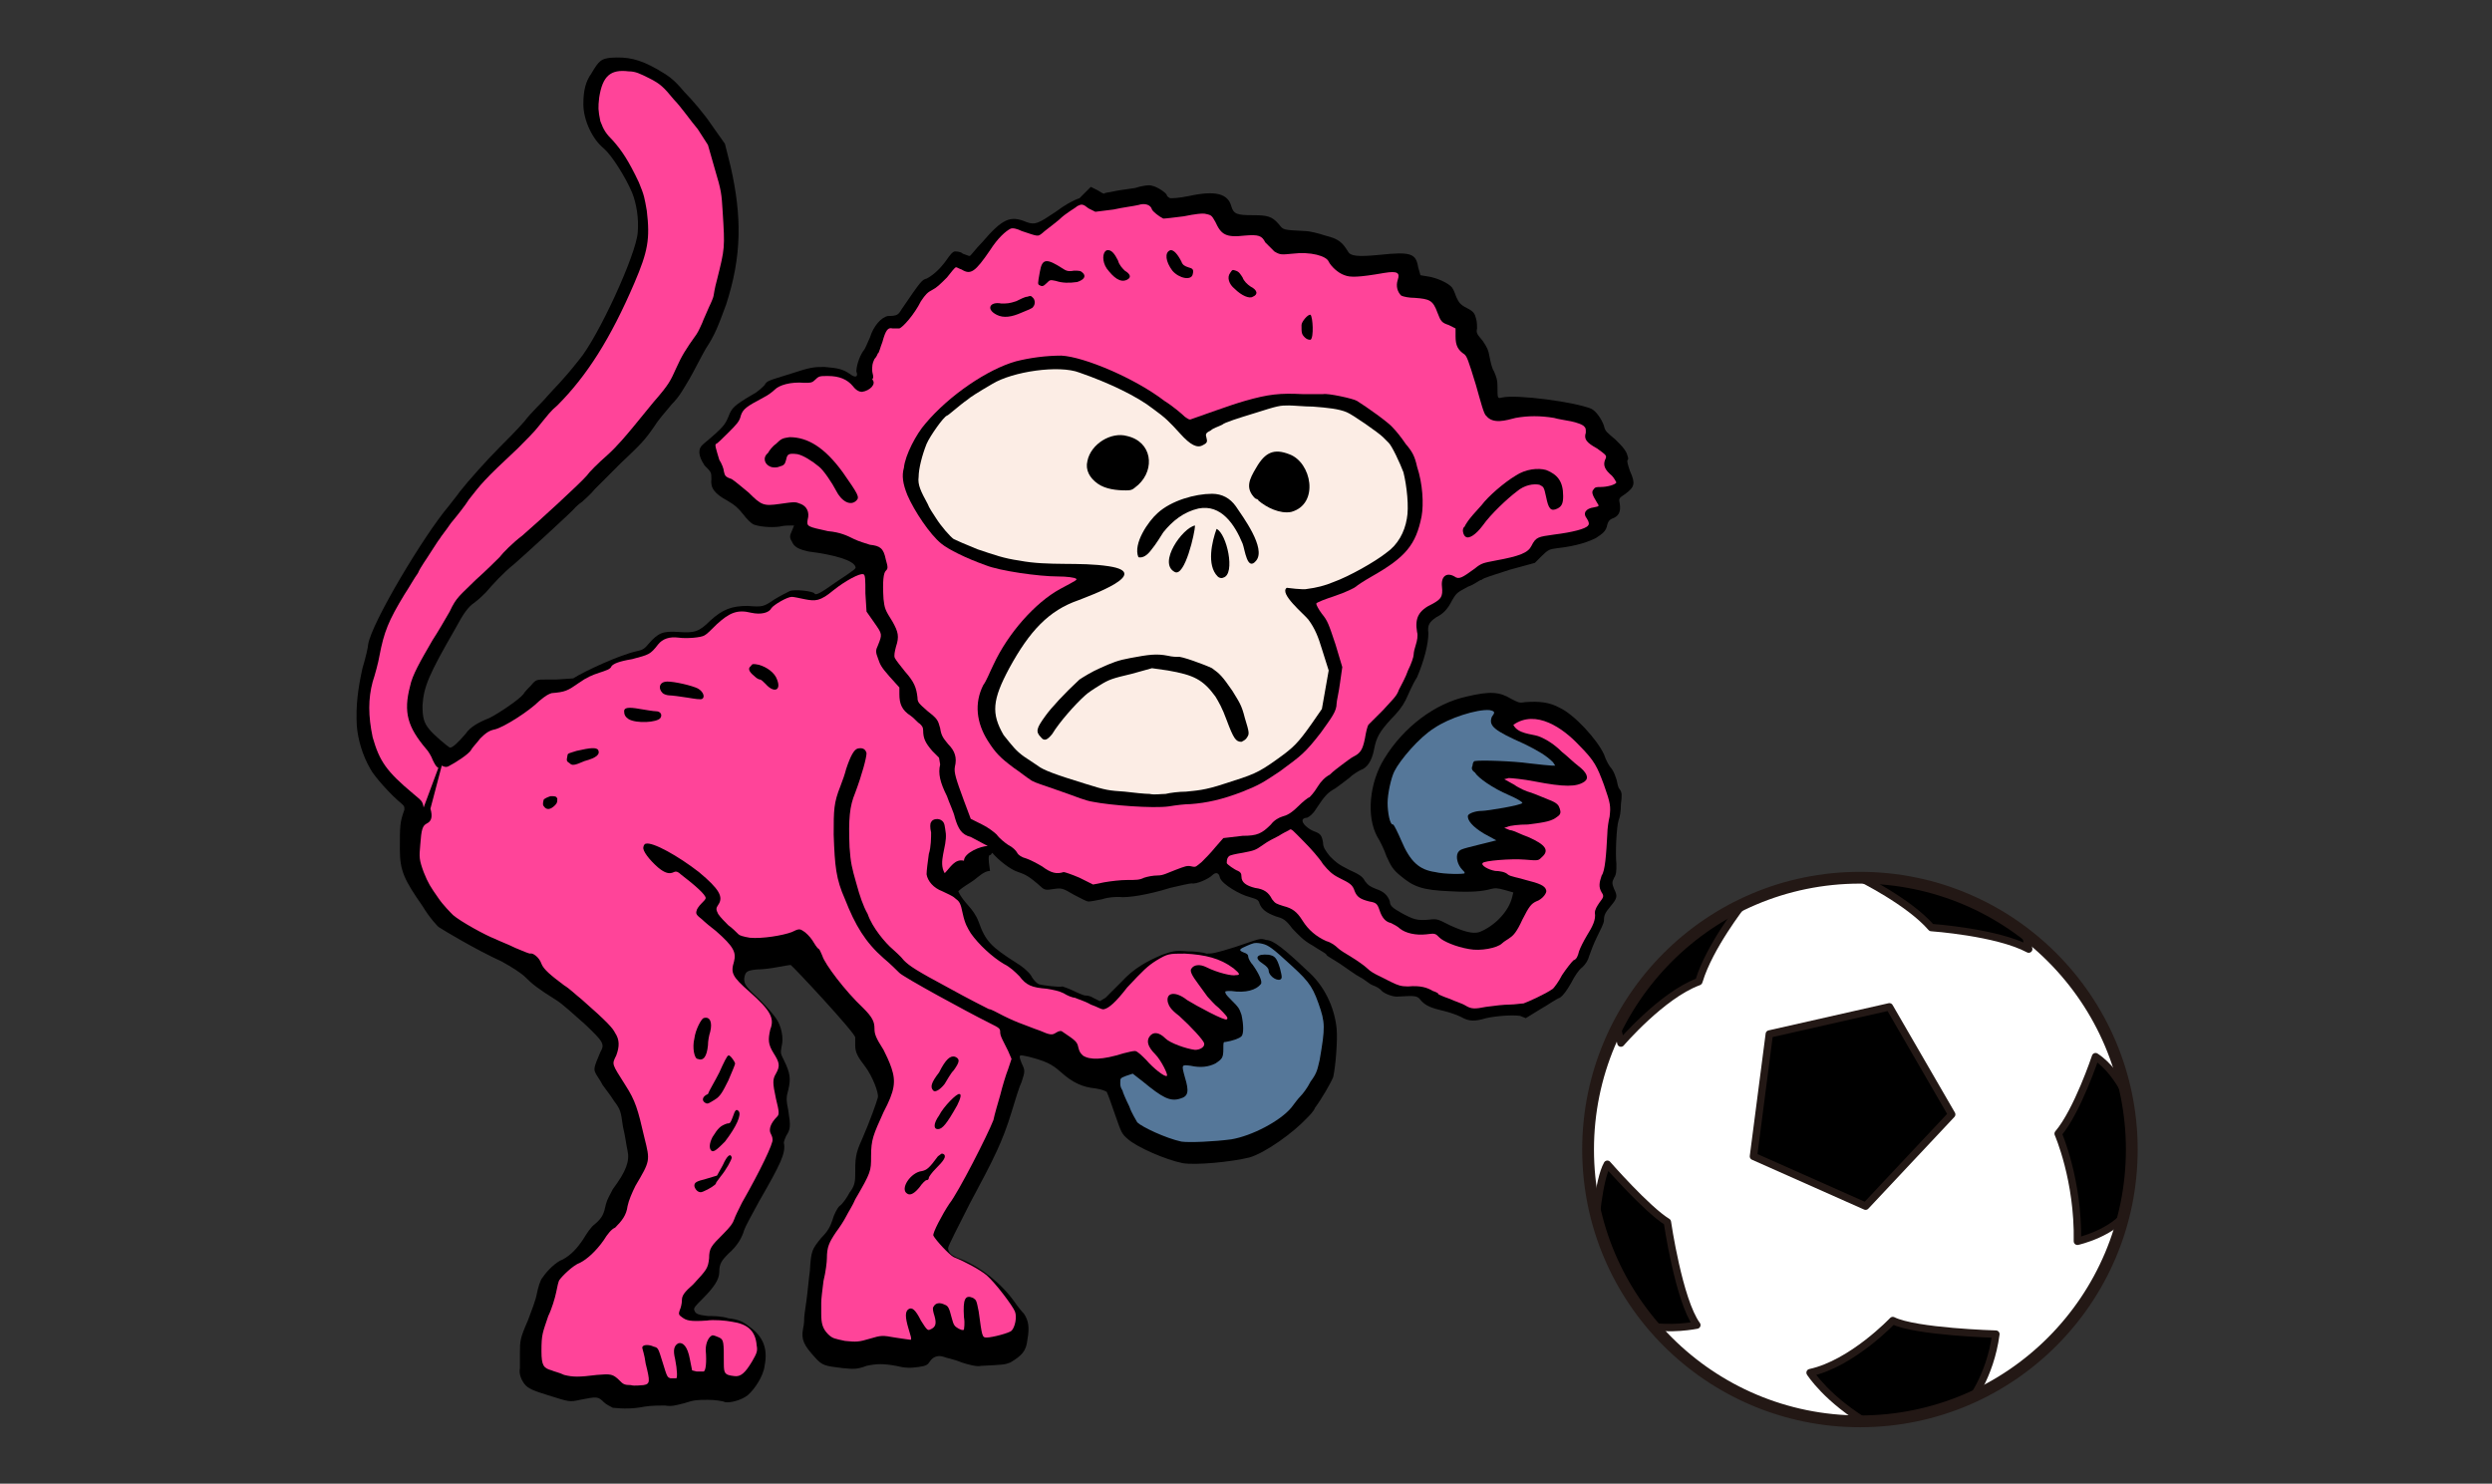 <?xml version="1.0" encoding="utf-8"?>
<!-- Generator: Adobe Illustrator 27.0.0, SVG Export Plug-In . SVG Version: 6.00 Build 0)  -->
<svg version="1.1" id="レイヤー_1" xmlns="http://www.w3.org/2000/svg" xmlns:xlink="http://www.w3.org/1999/xlink" x="0px"
	 y="0px" viewBox="0 0 220 131" style="enable-background:new 0 0 220 131;" xml:space="preserve">
<rect x="0" y="0" width="220" height="131" fill="#333333" stroke="none"/>
<style type="text/css">
	.st0{fill:#FFFFFF;stroke:#231815;stroke-width:0.593;stroke-linecap:round;stroke-linejoin:round;}
	.st1{clip-path:url(#SVGID_00000072995375757869729980000014902098360645388465_);}
	.st2{stroke:#231815;stroke-width:0.654;stroke-linecap:round;stroke-linejoin:round;}
	.st3{fill:#FF4499;}
	.st4{fill:#557799;}
	.st5{fill:#FCEDE5;}
</style>
<g>
	<path class="st0" d="M188.2,101.5c0,13.2-10.7,24-24,24c-13.2,0-24-10.7-24-24c0-13.2,10.7-24,24-24
		C177.5,77.5,188.2,88.3,188.2,101.5z"/>
	<g>
		<g>
			<defs>
				<path id="SVGID_1_" d="M188.2,101.5c0,13.2-10.7,24-24,24c-13.2,0-24-10.7-24-24c0-13.2,10.7-24,24-24
					C177.5,77.5,188.2,88.3,188.2,101.5z"/>
			</defs>
			<clipPath id="SVGID_00000037686983279510283220000001608647765807038644_">
				<use xlink:href="#SVGID_1_"  style="overflow:visible;"/>
			</clipPath>
			<g style="clip-path:url(#SVGID_00000037686983279510283220000001608647765807038644_);">
				<polygon class="st2" points="166.8,88.9 156.2,91.3 154.8,102.1 164.7,106.5 172.3,98.4 				"/>
				<path class="st2" d="M152.5,80.1l1.3-0.2c0,0-2.9,3.7-3.8,6.7c0,0,0,0.1-0.1,0.1c-3.2,1.2-6.8,5.4-6.8,5.4l-0.9-3.8L152.5,80.1z
					"/>
				<path class="st2" d="M140.8,108.5c0,0,0.3-4.3,1.1-5.7c0,0,3.5,4,5.3,5.1c0,0,1,6.9,2.6,9.1c0,0-2.4,0.5-4.6,0L140.8,108.5z"/>
				<path class="st2" d="M167.8,77.3l-3.6,0.2c0,0,4.3,2.1,6.3,4.4c0,0,5.8,0.4,8.6,1.9l-0.5-2.4C178.7,81.4,170.9,77,167.8,77.3z"
					/>
				<path class="st2" d="M188.5,98.4c0,0-1.2-3.6-3.5-5.1c0,0-1.6,4.8-3.3,6.8c0,0,1.8,4.1,1.7,9.5c0,0,3.2-0.7,4.6-2.8
					C187.9,106.9,189.5,101.3,188.5,98.4z"/>
				<path class="st2" d="M173.8,123.9c0,0,1.9-2.3,2.4-6.1c0,0-7.1-0.2-9.1-1.2c0,0-3.6,3.8-7.3,4.6c0,0,1.5,2.4,5.3,4.6
					C165.2,125.8,170,125.6,173.8,123.9z"/>
			</g>
			<use xlink:href="#SVGID_1_"  style="overflow:visible;fill:none;stroke:#231815;stroke-width:1.04;"/>
		</g>
	</g>
</g>
<g>
	<path d="M87.4,75.5c0.1,0,0.1-0.1,0.2-0.2c0.5,0.6,1.6,1.5,2.3,1.7c0.6,0.2,1,0.4,2,1.3c0.3,0.3,0.5,0.3,1.1,0.2
		c0.7-0.1,0.8-0.1,1.8,0.5c0.6,0.3,1.1,0.6,1.3,0.6s0.7-0.1,1.2-0.2c0.6-0.2,1.2-0.2,1.5-0.2c0.7,0.1,2.6-0.2,4.5-0.8
		c0.9-0.2,1.7-0.4,1.9-0.4c0.4,0.1,1.5-0.4,1.8-0.7c0.3-0.3,0.6-0.3,0.7,0.2c0.2,0.6,1.8,1.5,2.6,1.7c0.6,0.2,0.8,0.2,0.9,0.6
		c0.2,0.5,0.6,0.8,1.4,1.1c0.7,0.2,0.9,0.3,1.5,1.1c0.6,0.6,0.9,1,1.8,1.5c0.6,0.4,1.2,0.7,1.2,0.8s0.6,0.4,1.2,0.8
		c0.6,0.4,1.4,1,1.8,1.2s0.8,0.6,1.1,0.7c0.3,0.1,0.6,0.3,0.7,0.4c0.2,0.3,1,0.6,1.4,0.6c1.8-0.1,1.8-0.1,2.2,0.4
		c0.4,0.4,0.8,0.6,2.1,0.9c0.4,0.1,1,0.3,1.4,0.5c0.7,0.4,1.2,0.4,2.2,0.1c0.9-0.2,2.3-0.3,3-0.2l0.5,0.2l1.3-0.8
		c0.7-0.4,1.4-0.9,1.7-1c0.3-0.2,0.6-0.6,1-1.3c0.3-0.6,0.7-1.2,1-1.4c0.3-0.3,0.5-0.6,0.6-1c0.1-0.3,0.4-1.1,0.7-1.7
		c0.3-0.6,0.6-1.2,0.6-1.4c0-0.5,0.1-0.7,0.6-1.3c0.6-0.7,0.6-0.9,0.3-1.5c-0.2-0.5-0.2-0.6,0-1c0.2-0.3,0.2-0.6,0.2-1.2
		c-0.1-0.9,0-3.3,0.2-3.9c0.1-0.2,0.2-0.8,0.2-1.4c0.1-0.8,0.1-1-0.1-1.3c-0.2-0.2-0.2-0.6-0.3-0.9c-0.1-0.3-0.2-0.6-0.4-0.9
		c-0.2-0.2-0.5-0.7-0.7-1.3c-0.6-1.3-2.6-3.5-3.9-4.1c-0.9-0.5-1.8-0.6-3.1-0.5c-0.5,0.1-0.6,0-1.2-0.3c-1-0.6-1.8-0.7-3.9-0.2
		c-2.8,0.6-5.6,2.7-7.3,5.5c-1.3,2.1-1.6,5.1-0.6,6.9c0.2,0.3,0.6,1.1,0.8,1.7c0.4,0.9,0.6,1.2,1.2,1.7c1.2,1,1.9,1.3,4.5,1.4
		c1.8,0.1,2.8,0,3.5-0.2c0.4-0.1,0.6-0.1,1.3,0.1l0.7,0.2l-0.1,0.4c-0.3,1.3-1.6,2.6-2.9,3.1c-0.6,0.2-1.5-0.1-2.6-0.6
		c-1-0.5-1.1-0.6-1.8-0.5c-1.1,0.1-1.4,0-2.5-0.6c-0.7-0.4-1-0.6-1-1c-0.2-0.6-0.6-0.9-1.2-1.1c-0.5-0.2-0.7-0.3-1-0.7
		c-0.2-0.4-0.5-0.6-1.4-1c-1-0.5-1.2-0.7-1.7-1.2c-0.4-0.5-0.6-0.8-0.6-1.2c-0.1-0.6-0.2-0.8-0.8-1c-0.5-0.2-1.1-0.7-1-1
		c0-0.1,0.2-0.2,0.4-0.2c0.2-0.1,0.5-0.3,0.8-0.8c0.8-1.2,1-1.4,1.7-1.8c0.3-0.2,0.8-0.6,1.2-0.9c0.3-0.3,0.8-0.6,1-0.7
		c0.6-0.2,1-0.8,1.2-1.8c0.2-1.1,0.5-1.6,1.5-2.7c0.6-0.6,1-1.1,1.3-1.7c0.2-0.4,0.6-1.4,1-2c0.6-1.4,1-2.9,1-3.9
		c-0.1-0.7,0.1-1,0.7-1.4c0.6-0.3,1-0.7,1.4-1.5c0.4-0.7,0.5-0.7,1.4-1.2c0.6-0.2,1-0.6,1.2-0.6c0.2-0.2,1-0.4,2.5-0.9l2.2-0.6
		l0.6-0.6c0.6-0.6,0.7-0.6,1.4-0.7c1.8-0.2,2.8-0.6,3.4-0.9c0.6-0.4,0.9-0.6,1-1.2c0.1-0.3,0.2-0.4,0.4-0.5c0.6-0.2,0.8-0.6,0.7-1.3
		c-0.1-0.5-0.1-0.5,0.5-0.9c0.8-0.6,0.9-0.9,0.4-2c-0.2-0.6-0.3-0.9-0.2-1c0.1-0.1,0-0.3-0.1-0.6c-0.2-0.4-0.4-0.6-1-1.2
		c-0.7-0.6-0.9-0.7-1-1.2c-0.2-0.6-0.7-1.3-1.1-1.5c-1.4-0.6-6.6-1.3-7.9-1c-0.4,0.1-0.4,0.1-0.4-1c0-0.6-0.1-0.8-0.3-1.3
		c-0.2-0.3-0.3-0.8-0.4-1.3c-0.1-0.6-0.2-0.8-0.6-1.4c-0.5-0.6-0.6-0.7-0.5-1.1c0-0.2,0-0.6-0.1-0.9c-0.1-0.4-0.2-0.6-0.8-0.9
		c-0.6-0.3-0.7-0.5-0.9-0.9c-0.1-0.2-0.2-0.6-0.4-0.9c-0.3-0.4-1.4-0.9-2.2-1l-0.6-0.1l-0.2-0.7c-0.2-1.2-0.6-1.4-3.4-1.1
		c-2,0.2-2.6,0.1-2.8-0.3c-0.5-0.8-0.8-1.1-2-1.4c-0.6-0.2-1.4-0.4-1.8-0.4c-2-0.1-1.9-0.1-2.3-0.6c-0.6-0.7-1-0.8-2.3-0.8
		c-1.4,0-1.7-0.1-1.9-0.8c-0.3-1.1-1.4-1.4-3.7-0.9c-1,0.2-1.4,0.2-1.7,0.2c-0.2-0.1-0.3-0.2-0.3-0.3c-0.1-0.2-0.8-0.7-1.3-0.8
		c-0.2-0.1-0.9,0-1.5,0.2c-0.6,0.1-1.5,0.2-1.9,0.3s-0.8,0.1-0.8,0.2c-0.1,0-0.3-0.1-0.6-0.3l-0.6-0.3l-1,1
		c-0.6,0.2-1.3,0.6-2.1,1.2c-1.5,1-1.8,1.2-2.6,0.9c-1.4-0.6-2.1-0.3-3.9,1.8c-0.6,0.6-1,1.2-1.1,1.2c-0.1,0-0.3-0.1-0.6-0.2
		c-0.2-0.2-0.6-0.2-0.7-0.2c-0.2,0-0.5,0.4-0.7,0.7c-0.7,1-1.4,1.5-1.8,1.7c-0.4,0.1-0.5,0.2-2.2,2.7c-0.3,0.5-0.4,0.6-1.2,0.6
		c-0.6,0.1-1.3,0.9-1.6,1.9c-0.2,0.4-0.4,1-0.6,1.2c-0.4,0.6-0.6,1.4-0.6,1.8c0.2,0.5-0.1,0.6-0.6,0.2c-0.6-0.4-1-0.5-2.2-0.6
		c-0.9,0-1.2,0-3,0.6c-1.9,0.6-2.1,0.6-2.3,1c-0.2,0.2-0.6,0.6-1,0.8c-1.7,1-1.9,1.2-2.2,2c-0.3,0.7-0.4,0.9-2.2,2.4
		c-0.5,0.4-0.5,1,0.1,1.9c0.6,0.6,0.6,0.6,0.6,1.2c-0.1,0.8,0.3,1.3,1.4,1.9c0.7,0.4,1,0.7,1.4,1.2c0.3,0.4,0.7,0.8,0.9,0.9
		c0.5,0.2,1.5,0.3,2.3,0.2c0.4-0.1,0.8-0.1,1-0.1h0.3l-0.2,0.5c-0.2,0.4-0.2,0.6,0,0.9c0.2,0.5,0.6,0.7,1.5,0.9
		c2.4,0.3,3.9,0.8,4.1,1.3c0.1,0.2,0.1,0.2-1.7,1.4c-1.4,1-1.8,1.2-1.9,1s-1.8-0.4-2.2-0.2c-0.2,0.1-0.8,0.4-1.3,0.7
		c-1,0.7-1.1,0.7-2.4,0.6c-1.4,0-2.2,0.3-3.3,1.3c-1,1-1.4,1.1-2.8,1c-1.4-0.1-1.8,0.1-2.6,1c-0.4,0.5-0.6,0.6-1.1,0.7
		c-1.4,0.3-4.5,1.7-5.6,2.4L49.1,60h-0.9c-0.8,0-0.9,0-1.3,0.5c-0.2,0.2-0.6,0.6-0.7,0.8c-0.4,0.5-2.2,1.7-3,2.1
		c-1,0.4-1.7,0.8-2.1,1.4c-0.6,0.7-1.2,1.3-1.4,1.2c-0.2-0.1-1.4-1.1-1.8-1.6c-0.5-0.6-0.6-1.1-0.6-2.1c0.1-1.7,0.6-2.8,2.9-6.8
		c0.7-1.3,1.1-1.9,1.7-2.3c0.4-0.3,0.8-0.7,1-0.9c0.6-0.7,1.5-1.7,2.5-2.5c0.7-0.6,5.3-4.8,5.4-5c0.1-0.1,0.3-0.3,0.6-0.5
		c0.2-0.2,0.8-0.7,1.1-1.1c0.4-0.4,1.4-1.4,2.3-2.3c1.8-1.7,2.1-2,3-3.3c0.3-0.5,1-1.3,1.5-1.9c0.7-0.7,1-1.3,1.6-2.3
		c0.4-0.7,1-1.9,1.4-2.6c0.8-1.2,1.1-2,1.8-3.9c1.4-4.3,1.4-7.8,0.4-12.2l-0.5-2L62.8,11c-0.6-0.9-1.7-2.2-2.4-2.9
		c-1-1.2-1.4-1.4-2.4-2c-1.6-0.9-2.6-1.1-4.1-1c-0.8,0.1-1,0.2-1.7,1.4c-0.5,0.7-0.7,1.5-0.7,2.7c0,1.4,0.8,3.1,1.8,3.9
		c0.7,0.6,1.9,2.5,2.5,3.9c0.4,1,0.6,2.3,0.5,3.5c-0.1,1.9-3.5,9.3-5.2,11.3c-1.5,1.9-2.1,2.4-2.8,3.2c-0.4,0.5-1.4,1.4-2,2.2
		c-0.6,0.7-1.7,1.8-2.2,2.3c-1.1,1.1-2.8,3-3.5,3.9c-0.2,0.3-0.7,0.9-1,1.3c-2.2,2.6-6.8,10.3-7.1,12.2c0,0.2-0.2,1.1-0.5,2.1
		c-0.4,1.8-0.6,3.3-0.5,5.1c0.1,1.2,0.5,2.6,1.2,3.8c0.3,0.6,1.8,2.3,2.8,3.1c0.2,0.2,0.2,0.2,0.2,0.5c-0.4,1.1-0.4,1.4-0.4,3.5
		c0,1.9,0.4,2.7,2,5c0.6,1,1.4,1.9,1.5,1.9c0.3,0.2,3.1,1.9,5.5,3c0.9,0.5,1.7,1,2.1,1.4c0.6,0.6,1.1,1,2.7,2
		c0.5,0.3,1.6,1.3,2.5,2.1c1.7,1.6,1.8,1.8,1.4,2.5c-0.6,1.4-0.6,1.5-0.4,1.9c0.1,0.2,0.4,0.6,0.6,1c0.2,0.3,0.7,0.9,1,1.4
		c0.6,0.8,0.6,0.9,0.8,2.3c0.2,0.8,0.3,1.7,0.4,2.1c0.2,0.9-0.1,1.8-1.3,3.4c-0.2,0.4-0.5,0.9-0.6,1.3c-0.2,0.9-0.3,1.2-1,1.8
		c-0.3,0.2-0.7,0.8-1,1.3c-0.6,0.9-1.1,1.4-1.8,1.8c-0.6,0.2-1.4,1-1.8,1.6c-0.2,0.2-0.4,0.9-0.5,1.4c-0.1,0.6-0.5,1.6-0.8,2.4
		c-0.7,1.6-0.7,1.8-0.7,2.9c0,0.5,0,1,0,1.3c-0.1,0.5,0.1,1,0.4,1.4c0.3,0.4,0.8,0.6,2.1,1c1.9,0.6,1.9,0.6,2.8,0.4
		c1.5-0.3,1.6-0.3,2.1,0.2c0.2,0.2,0.6,0.4,0.8,0.5c0.9,0.1,1.8,0.1,2.8-0.1c0.6-0.1,1.4-0.1,1.8-0.1c0.6,0.1,0.9,0,1.7-0.2
		c0.9-0.3,1.2-0.3,2.1-0.3c0.6,0,1.3,0.1,1.5,0.2c0.5,0.1,1.5-0.2,2-0.6c0.6-0.5,1.4-1.7,1.5-2.6c0.3-1.5-0.1-2.6-1.4-3.5
		c-0.5-0.4-0.9-0.6-1.8-0.7c-0.6-0.2-1.4-0.2-1.8-0.2c-0.9-0.1-1.1-0.2-1.2-0.5c-0.1-0.2,0.1-0.4,0.7-1c1-1,1.5-1.7,1.5-2.4
		s0.2-1,0.8-1.6c0.8-0.7,1.2-1.4,1.4-2.1c0.1-0.3,0.7-1.4,1.3-2.5c1.9-3.3,2.4-4.3,2.2-5.2c0-0.1,0.1-0.4,0.2-0.6
		c0.4-0.6,0.4-0.9,0.2-2.2c-0.2-1-0.2-1.2,0-1.9c0.2-0.9,0.2-1.4-0.4-2.6c-0.3-0.6-0.3-0.6-0.2-1.2c0.2-0.7,0-1.8-0.5-2.5
		c-0.2-0.3-0.8-1-1.4-1.6c-1.3-1.2-1.4-1.4-1.4-1.9c0.1-0.6,0.2-0.7,1.1-0.8c0.5,0,1.3-0.1,1.8-0.2c0.6-0.1,1.1-0.2,1.2-0.2
		c0.2,0.1,5.7,6,5.7,6.4c0,0.1,0,0.4,0,0.7c0,0.6,0.2,1,0.9,1.9c0.6,0.8,1.2,2.3,1.1,2.7c-0.1,0.4-0.7,2.1-1.4,3.7
		c-0.6,1.3-0.6,1.7-0.6,3.2c0,0.6-0.1,1-0.5,1.5c-0.2,0.4-0.6,1-0.9,1.2c-0.2,0.2-0.5,0.8-0.6,1.2c-0.2,0.6-0.4,1-1,1.6
		c-0.8,1-0.9,1.1-1,2.9c-0.1,0.7-0.2,1.9-0.3,2.6c-0.1,0.7-0.2,1.4-0.2,1.5c0,0.1,0,0.6-0.1,1c-0.2,1,0.1,1.5,1,2.5
		c0.7,0.8,0.9,0.8,2.5,1c1,0.1,1.3,0.1,2.1-0.2c0.9-0.2,1.5-0.2,2.6,0c0.8,0.2,1.3,0.2,2,0.1s0.8-0.2,1-0.5c0.2-0.3,0.6-0.6,1.2-0.4
		c0.2,0.1,0.9,0.2,1.6,0.5c0.6,0.2,1.4,0.4,1.7,0.3c2-0.1,2.1-0.1,2.6-0.3c1-0.6,1.4-1,1.5-2c0.2-1.1,0.1-1.7-0.3-2.3
		c-0.2-0.2-0.6-0.7-0.8-1c-1.2-1.7-3-3.1-4.7-3.8c-0.9-0.3-1.2-0.6-1.2-1c0-0.2,0.9-1.9,1.9-3.9c2.2-4.1,2.9-5.5,3.7-8.1
		c0.3-1,0.7-2.3,0.9-2.7c0.3-0.9,0.3-1,0-1.6c-0.3-0.8-0.3-0.8,0.6-0.6c1.5,0.4,2,0.6,2.9,1.4c1,0.9,1.9,1.3,3,1.4
		c0.6,0.1,0.8,0.2,1,0.3c0.1,0.2,0.4,1,0.7,1.9c0.6,1.7,0.6,1.8,1.2,2.3c0.8,0.7,3.3,1.8,4.8,2.1c1.1,0.2,4.3-0.1,5.9-0.5
		c1.4-0.4,3.9-2.2,5.1-3.5c0.2-0.2,0.6-0.6,0.7-0.9c0.6-0.8,1.4-2.2,1.6-2.7c0.2-0.9,0.4-3.2,0.3-4.3c-0.2-1.9-1.1-3.8-2.6-5.1
		c-2-1.9-3-2.7-3.6-2.7c-0.6-0.2-0.6-0.1-2.7,0.6c-1.9,0.6-2.1,0.6-2.6,0.6c-0.2-0.1-1-0.2-1.7-0.2c-1.1-0.1-1.3,0-2.2,0.3
		c-1.4,0.6-2.5,1.2-3.6,2.4c-0.6,0.6-1.2,1.2-1.4,1.4l-0.5,0.3l-0.6-0.3c-0.3-0.2-0.6-0.2-0.7-0.2s-0.6-0.2-1-0.4s-1-0.4-1-0.4
		c-0.2,0.1-1.8-0.1-2.1-0.2c-0.2-0.1-0.5-0.4-0.7-0.8c-0.3-0.4-0.8-0.8-1.3-1.1c-2.2-1.4-2.7-1.9-3.3-3.6c-0.5-1.3-1.3-1.6-1.8-2.7
		c0.4-0.4,1-0.7,1.4-1s0.9-0.8,1.4-0.8C87.2,75.6,87.3,75.5,87.4,75.5z"/>
	<path class="st3" d="M39,67.6c0.2,0.1,0.4,0.2,0.7,0c0.4-0.2,1.7-1,1.9-1.4c0.1-0.2,0.5-0.6,0.8-1c0.5-0.5,0.8-0.7,1.3-0.8
		c0.8-0.2,3-1.6,3.9-2.5c0.6-0.5,0.8-0.6,1.1-0.7c1.2-0.1,1.4-0.2,2.4-0.9c0.7-0.5,1.2-0.7,1.8-0.9c0.6-0.2,1-0.3,1.1-0.6
		c0.2-0.2,0.6-0.4,1.8-0.6c1.5-0.4,1.6-0.4,2.3-1.3c0.4-0.5,1-0.7,1.8-0.6c0.7,0.1,2,0,2.3-0.2c0.2-0.1,0.6-0.5,1.1-1
		c1.1-1,1.8-1.3,3-1c0.9,0.2,1.6,0,1.8-0.4c0.2-0.3,1.4-1,1.8-1c0.2,0,0.6,0.1,1.1,0.2c1,0.2,1.4,0.2,2.6-0.8c1-0.8,2.3-1.5,2.6-1.4
		c0.2,0,0.2,0.5,0.2,1.7l0.1,1.6l0.7,1c0.7,1,0.7,1,0.3,2c-0.2,0.4-0.2,0.6,0,1.1c0.2,0.6,0.3,0.8,1,1.6l0.9,1v0.6
		c0,0.8,0.2,1.4,1,1.9c0.3,0.2,0.6,0.6,0.8,0.7c0.2,0.2,0.3,0.3,0.3,0.6c0,0.7,0.2,1.1,0.8,1.8l0.6,0.6L83,67.5
		c-0.2,0.8,0,1.6,0.6,2.8c0.2,0.6,0.6,1.4,0.7,1.9c0.3,1,0.6,1.5,1.4,1.7c0.2,0.1,1.5,0.8,1.5,0.8c-0.6,0-2.1,0.6-2.1,1.3
		c-0.8-0.2-1.2,0.6-1.7,1.1c-0.6-1,0.2-2.3,0.1-3.5c-0.1-0.7-0.1-0.9-0.3-1.1c-0.3-0.3-0.9-0.2-1,0.1c-0.1,0.1-0.1,0.5,0,0.9
		c0,0.4,0,1.3-0.2,1.9c-0.1,0.7-0.2,1.5-0.2,1.8c0.1,0.6,0.6,1.2,1.4,1.5c0.4,0.2,0.9,0.4,1.1,0.6c0.4,0.3,0.5,0.4,0.7,1.4
		c0.2,0.9,0.4,1.2,0.7,1.7c0.7,1,1.9,2.1,2.9,2.7c0.6,0.3,1,0.7,1.4,1.1c0.6,0.8,1.1,1,2.4,1.1c0.6,0.1,1.1,0.2,1.5,0.4
		c0.3,0.2,0.8,0.4,1,0.4c0.2,0.1,0.9,0.3,1.4,0.6c0.6,0.2,1,0.5,1.2,0.4c0.4-0.1,1-0.6,2-1.9c1.4-1.5,1.8-1.9,2.6-2.4
		c1-0.6,1.1-0.6,2.5-0.6c1.8,0.1,3.1,0.4,4.3,1.3c0.6,0.5,0.6,0.6,0.2,0.6c-0.3,0.1-1.6-0.2-2.6-0.7c-0.6-0.3-1.1-0.2-1.3,0.1
		c-0.2,0.2,0,0.6,0.6,1.4c0.2,0.3,0.6,0.8,0.8,1.1c0.2,0.2,0.6,0.7,1,1c0.6,0.6,0.9,0.9,0.7,1c-0.1,0.2-2.7-1.2-3.5-1.7
		c-1-0.8-1.9-0.7-1.7,0.2c0.1,0.3,0.2,0.6,1,1.2c1.1,1,2.1,2.1,2.2,2.4c0.1,0.3-0.3,0.6-0.8,0.6c-0.8-0.1-2.2-0.6-2.6-1
		c-0.6-0.6-1.1-0.6-1.4-0.2c-0.3,0.4-0.2,0.9,0.5,1.6c0.5,0.5,1.2,1.9,1,1.9c-0.2,0.1-1.2-0.7-1.8-1.4c-0.4-0.4-0.8-0.8-1-0.8
		c-0.2,0-0.6,0.1-1,0.2c-1.9,0.6-3,0.6-3.6,0.2c-0.2-0.2-0.3-0.3-0.4-0.7c-0.1-0.5-0.2-0.6-1.4-1.4c-0.1-0.1-0.3-0.1-0.6,0.1
		c-0.3,0.2-0.5,0.2-1.4-0.2c-0.6-0.2-1.3-0.5-1.6-0.6c-0.3-0.1-1-0.4-1.6-0.7c-0.6-0.3-1.1-0.6-1.3-0.6c-0.2-0.1-1.8-0.9-3.6-1.9
		c-2.8-1.5-3.4-1.9-3.9-2.4c-0.3-0.4-0.8-0.8-1-1c-0.6-0.5-1.8-1.9-2.2-3.1c-0.4-0.7-0.7-1.6-1-2.7c-0.4-1.4-0.5-1.8-0.6-3.2
		c-0.1-2.5,0-3.6,0.5-4.8c0.6-1.6,1-3.1,1-3.5c-0.1-0.4-0.4-0.5-0.8-0.4c-0.3,0.1-0.6,0.6-1,1.8c-0.1,0.4-0.3,1-0.5,1.5
		c-0.6,1.5-0.6,2.1-0.6,4.3c0.1,2.8,0.2,3.9,1,5.7c0.9,2.3,1.8,3.8,3.4,5.2c0.6,0.5,1.2,1.1,1.4,1.3c0.4,0.4,5.9,3.4,7.9,4.4
		c1,0.5,1,0.5,1,0.9c0,0.2,0.2,0.6,0.2,0.6c0.1,0.2,0.3,0.6,0.5,1l0.3,0.7l-0.3,0.9c-0.2,0.5-0.5,1.5-0.7,2.3
		c-0.2,0.7-0.5,1.7-0.6,2.2c-0.5,1.3-3.1,6.4-3.9,7.4c-0.6,0.9-1.5,2.6-1.4,2.8c0.2,0.4,1.4,1.7,1.8,1.9c1,0.4,2.3,1.1,2.9,1.6
		c0.8,0.7,2.3,2.7,2.5,3.2s0,1.4-0.3,1.7c-0.2,0.2-1.7,0.6-2.2,0.6c-0.4,0-0.4-0.1-0.7-2.3c-0.2-1-0.2-1-0.5-1.2
		c-0.7-0.3-0.9,0.1-0.8,1.7c0.1,0.6,0,1,0,1.1c-0.1,0.1-0.3,0-0.5-0.1c-0.3-0.2-0.4-0.2-0.6-1s-0.3-1-0.6-1.1
		c-0.4-0.2-0.8-0.2-1,0.2c-0.1,0.1,0,0.5,0.1,0.8c0.2,0.7,0.1,1-0.4,1.2c-0.2,0.1-0.3,0-0.8-0.8c-0.5-1-0.8-1.2-1.1-1
		c-0.3,0.2-0.3,0.7,0,1.7c0.2,0.7,0.3,0.9,0.2,1c-0.1,0-0.7-0.1-1.4-0.2c-1.1-0.2-1.2-0.2-2.2,0.1c-1,0.3-1.2,0.3-2.2,0.2
		c-0.9-0.2-1.1-0.2-1.5-0.6c-0.5-0.5-0.6-1-0.6-1.8c0-0.3,0-0.7,0-1s0.1-1.1,0.2-1.9c0.2-0.8,0.3-1.7,0.3-2c0-1,0.2-1.4,0.8-2.3
		c0.3-0.4,0.7-1,0.9-1.4c0.2-0.4,0.6-1,0.8-1.5c1.4-2.4,1.4-2.5,1.4-3.8c0-1.5,0.2-1.9,1.1-3.9c1-1.9,1.1-2.7,0.7-3.9
		c-0.2-0.6-0.5-1.2-0.7-1.6c-0.7-1.1-0.8-1.4-0.8-1.9c0-0.6-0.2-1-1-1.8c-1.6-1.5-3.4-3.9-3.6-4.6c-0.1-0.2-0.2-0.5-0.3-0.6
		c-0.2-0.1-0.4-0.5-0.6-0.8c-0.2-0.3-0.6-0.7-0.8-0.8c-0.3-0.2-0.4-0.2-1,0.1c-0.8,0.3-2.6,0.6-3.7,0.5c-0.6-0.1-0.9-0.2-1-0.3
		c-0.2-0.2-0.6-0.6-0.9-0.8c-0.3-0.3-0.7-0.7-0.9-1c-0.2-0.4-0.2-0.5,0-0.8c0.5-0.7,0.1-1.4-1.7-2.9c-1.8-1.4-4.1-2.7-4.7-2.5
		c-0.1,0-0.2,0.2-0.2,0.3c-0.1,0.3,0.5,1.1,1.3,1.8c0.6,0.5,1,0.6,1.4,0.4c0.2-0.1,0.4,0,0.6,0.2c1.3,1,2.2,1.8,2.2,2.1
		c0,0.1-0.2,0.3-0.4,0.5c-0.2,0.2-0.4,0.5-0.4,0.6c-0.1,0.3,0,0.4,0.5,0.8c0.2,0.2,0.8,0.7,1.2,1c1.6,1.4,1.8,1.9,1.6,2.7
		c-0.3,1-0.2,1.3,1.4,2.7c1.8,1.6,2.2,2.3,1.8,3.3c-0.2,0.9-0.2,1.3,0.3,2.1c0.5,0.8,0.6,1.1,0.2,1.8c-0.3,0.5-0.3,0.8,0,2.2
		c0.3,1.2,0.3,1.4,0.1,1.6c-0.6,0.6-0.7,1.1-0.6,1.4c0.1,0.2,0.2,0.4,0.2,0.6c0.1,0.3-1.1,2.8-2.7,5.6c-0.3,0.6-0.6,1.2-0.7,1.5
		c-0.1,0.3-0.3,0.6-1,1.3c-1,1-1.2,1.2-1.2,2.1c-0.1,0.9-0.2,1-1.4,2.3c-0.8,0.7-1,1-1,1.4c0,0.3-0.1,0.7-0.2,0.9
		c-0.1,0.3-0.1,0.4,0.2,0.6c0.4,0.3,0.7,0.4,2.2,0.3c0.6-0.1,1.7,0,2.2,0.1c1.4,0.2,2.1,0.8,2.2,2.1c0.1,0.5,0,0.7-0.4,1.4
		c-0.6,1-1,1.4-1.6,1.3c-0.8-0.1-0.9-0.2-0.9-1.1c0-1.9,0-2.1-0.4-2.3c-0.2-0.1-0.5-0.2-0.6-0.2c-0.3,0.1-0.6,0.6-0.6,1.3
		c0.1,1.1,0,1.9-0.2,1.9c-0.1,0-0.4,0-0.6,0l-0.4-0.1l-0.2-1c-0.2-1.1-0.6-1.5-1-1.4c-0.4,0.2-0.5,0.6-0.3,1.4
		c0.2,1,0.2,1.7,0.1,1.7c-0.1,0-0.3,0-0.5,0c-0.3-0.1-0.3-0.1-0.7-1.4c-0.4-1.3-0.4-1.3-0.8-1.4c-0.4-0.2-1-0.2-1,0.1
		c0,0.1,0.2,0.6,0.3,1.4c0.4,1.6,0.4,1.8-0.2,1.9c-0.2,0-0.8,0.1-1.1,0c-0.6,0-0.7-0.1-1-0.4c-0.6-0.6-0.8-0.6-2-0.5
		c-1.6,0.2-2.1,0.2-2.9,0c-0.4-0.2-0.9-0.3-1.1-0.4c-0.7-0.2-0.9-0.4-0.9-1.7c0-1.5,0.1-1.6,0.6-3.1c0.3-0.6,0.6-1.6,0.7-2.1
		c0.1-0.5,0.2-1,0.3-1.1c0.2-0.3,1.2-1.3,1.8-1.5c0.6-0.3,1.4-1,2.1-2c0.3-0.5,0.7-1,1-1.1c0.6-0.6,1-1.1,1.1-1.9
		c0.1-0.5,0.4-1.2,0.7-1.8c1.3-2.2,1.3-2.2,0.8-4.2c-0.6-2.6-0.8-3.3-1.7-4.7c-1.2-1.9-1.2-1.8-0.8-2.6c0.3-0.8,0.3-1.4-0.1-2
		c-0.2-0.4-0.6-0.9-3-3c-0.4-0.3-1-0.9-1.5-1.2c-1.2-0.9-1.8-1.4-2-1.9c-0.2-0.6-0.8-1-1-0.9c-0.1,0-0.6-0.2-1.3-0.5
		c-0.6-0.3-1.4-0.6-1.8-0.8c-0.8-0.3-3-1.5-3.7-2.1c-0.2-0.2-0.9-0.9-1.3-1.5c-0.7-1-0.9-1.3-1.3-2.3c-0.4-1.1-0.4-1.3-0.3-2.4
		c0.1-1.4,0.2-1.7,0.6-1.9c0.4-0.2,0.5-0.6,0.3-1.3L39,67.6z"/>
	<path class="st3" d="M37.4,71.3c-0.1-0.6-0.2-0.6-0.9-1.2c-2.4-2-3-2.9-3.6-5c-0.4-1.9-0.4-3.4,0-4.9c0.2-0.6,0.5-1.7,0.6-2.3
		c0.4-2.1,0.8-3.1,2.2-5.4c0.4-0.6,0.9-1.5,1.2-1.9c0.2-0.5,0.8-1.3,1.1-1.8c0.4-0.6,0.7-1.1,0.8-1.2c0.1-0.2,0.6-0.8,1-1.4
		c0.5-0.6,1.3-1.6,1.6-2.1c1.1-1.4,1.3-1.7,4.3-4.5c0.7-0.7,1.5-1.5,1.8-1.9c0.9-1.1,1.1-1.4,1.7-1.9c2.6-2.6,4.7-5.9,6.8-10.8
		c1.2-2.8,1.4-3.9,1.1-6.4c-0.2-1.1-0.2-1.3-0.7-2.5c-0.9-1.9-1.5-2.8-2.3-3.7c-0.6-0.6-0.8-0.9-1.1-1.7c-0.2-1-0.2-1.2-0.1-2.1
		c0.3-1.9,1-2.5,2.6-2.3c0.6,0,1,0.2,1.8,0.6c1,0.5,1.3,0.8,2.2,1.9c0.6,0.6,1.5,1.9,2.1,2.6l0.9,1.4l0.6,2.1c0.6,2,0.6,2.2,0.7,3.8
		c0.2,3.2,0.2,3.2-0.5,6c-0.2,0.7-0.3,1.4-0.3,1.4c0,0.1-0.2,0.6-0.4,1c-0.2,0.5-0.5,1.1-0.6,1.4c-0.1,0.2-0.3,0.7-0.5,1
		c-1,1.4-1.3,1.9-1.8,3c-0.5,1.1-0.6,1.4-2,3c-0.5,0.6-1.3,1.6-1.8,2.2c-0.5,0.6-1.4,1.7-2.3,2.5c-0.8,0.7-1.6,1.5-1.8,1.8
		c-0.6,0.7-4.2,4-5.7,5.3c-0.8,0.6-1.7,1.5-2,1.9c-0.3,0.3-1.2,1.2-2.1,2c-1.4,1.4-1.7,1.5-2.3,2.8c-0.4,0.7-1.1,1.9-1.5,2.5
		c-1.1,1.9-1.8,3.1-2,4.1c-0.6,2.3-0.2,3.6,1.4,5.5c0.2,0.2,0.5,0.7,0.6,1c0.2,0.4,0.3,0.6,0.5,0.7L37.4,71.3z"/>
	<path class="st3" d="M63.2,39.2c0.1,0,0.6-0.5,1.1-1c0.7-0.7,1-1,1.1-1.5c0.2-0.6,0.5-0.8,2-1.6c0.4-0.2,0.8-0.5,1-0.7
		c0.4-0.4,1.4-0.7,2.6-0.6c0.6,0,0.7,0,1-0.3c0.3-0.3,0.4-0.3,1.1-0.3c1,0,1.7,0.3,2.2,0.9c0.3,0.4,0.6,0.5,0.8,0.5
		c0.7-0.1,1.3-0.7,0.9-1.1C77.2,33.3,77,33,77,32.7c0-0.4,0-0.6,0.2-1c0.2-0.2,0.3-0.5,0.3-0.5c0.1,0,0.2-0.5,0.4-1
		c0.3-1.1,0.5-1.3,0.9-1.2c0.2,0,0.4,0,0.6,0c0.3-0.1,1.3-1.2,1.9-2.4c0.4-0.6,0.6-0.8,1-1c0.4-0.2,0.7-0.5,1.3-1.1
		c0.4-0.5,0.7-0.9,0.8-0.9c0.1,0,0.2,0.1,0.5,0.2c0.8,0.5,1.2,0.2,2.5-1.7c0.7-1.1,1.4-1.7,1.8-1.9c0.2-0.1,0.6,0,1,0.2
		c1.5,0.5,1.4,0.5,1.8,0.2c0.2-0.2,0.9-0.7,1.5-1.2c0.6-0.6,1.4-1,1.6-1.2c0.4-0.2,0.5-0.2,1,0.2l0.6,0.3l1.6-0.2
		c0.9-0.2,1.8-0.3,2.2-0.4c0.6-0.2,1.1,0,1.2,0.4c0.1,0.2,0.6,0.6,1,0.8c0.2,0,1-0.1,1.8-0.2c1-0.2,1.7-0.3,2-0.2
		c0.5,0.1,0.5,0.2,0.8,0.7c0.5,1.1,0.9,1.4,2.6,1.2c1.2-0.1,1.5,0,1.8,0.6c0.2,0.2,0.6,0.6,0.8,0.8c0.5,0.3,0.6,0.3,1.6,0.2
		c1.6-0.2,3,0.2,3.2,0.7c0.2,0.4,0.8,1,1.4,1.2c0.5,0.2,1.2,0.2,3.5-0.2c1.2-0.2,1.4,0,1.2,0.6c-0.2,0.6,0,1.1,0.3,1.4
		c0.2,0.1,0.7,0.2,1.2,0.2c1.3,0.1,1.6,0.2,2,1.3c0.3,0.8,0.4,0.9,1,1.1l0.6,0.3v0.7c0,0.8,0.2,1.2,0.8,1.6c0.2,0.2,0.3,0.4,1,2.7
		c0.4,1.4,0.7,2.6,0.9,2.7c0.6,0.8,1.8,0.4,2.6,0.2c1.1-0.2,2.2-0.2,3.4,0c0.3,0.1,1,0.2,1.5,0.3c0.5,0.1,1,0.3,1.1,0.4
		c0.2,0.2,0.2,0.2,0.2,0.6c-0.2,0.6,0.1,0.9,1,1.4c0.8,0.6,0.9,0.6,0.7,1c-0.2,0.5,0,0.9,0.6,1.4c0.2,0.2,0.4,0.6,0.4,0.6
		c-0.1,0.2-0.8,0.4-1.4,0.4c-0.3,0-0.5,0-0.6,0.2c-0.2,0.2-0.2,0.4,0.3,1.2c0.2,0.3,0.2,0.3-0.3,0.4c-0.7,0.1-1,0.5-0.6,1
		c0.2,0.3,0.2,0.5,0.1,0.6c-0.2,0.3-1.4,0.6-3,0.8c-1.4,0.2-1.6,0.2-2,1c-0.3,0.6-1,0.9-3.2,1.3c-1,0.2-1.2,0.2-1.8,0.7
		c-1.1,0.8-1.4,1-1.8,0.7c-0.7-0.4-1.2,0-1.1,0.9c0.1,0.9-0.1,1.1-0.8,1.5c-1.3,0.6-1.6,1.3-1.4,2.5c0.1,0.3,0,0.8-0.1,1.1
		c-0.1,0.3-0.2,0.7-0.2,0.9c0,0.2-0.2,0.8-0.5,1.4c-0.2,0.6-0.6,1.3-0.8,1.7c-0.2,0.6-0.6,0.9-1.4,1.8c-0.6,0.6-1.2,1.2-1.3,1.3
		c-0.1,0.2-0.2,0.6-0.3,1.2c-0.2,1-0.4,1.3-1,1.6c-0.2,0.1-0.6,0.4-1,0.7s-0.8,0.6-1.1,0.9c-0.4,0.2-0.8,0.6-1.1,1.1
		c-0.3,0.5-0.6,0.8-0.7,0.9c-0.1,0-0.6,0.4-1,0.8c-0.6,0.6-1,0.8-1.4,0.9c-0.3,0.1-0.7,0.3-1,0.7c-0.8,0.8-1.2,1-2.5,1L108,74
		l-0.7,0.8c-0.4,0.5-0.9,1-1.2,1.3c-0.5,0.4-0.5,0.5-0.9,0.4s-0.6,0-1.4,0.3c-0.8,0.3-1.1,0.5-1.6,0.5c-0.4,0-0.9,0.1-1.2,0.2
		c-0.4,0.2-0.7,0.2-1.5,0.2c-0.6,0-1.4,0.1-2,0.2l-1,0.2l-1.2-0.6C94.6,77.2,94,77,93.9,77c-0.6,0.2-1.1,0.1-1.9-0.5
		c-0.5-0.3-1.1-0.6-1.4-0.7c-0.4-0.1-0.7-0.3-0.8-0.5c-0.1-0.2-0.4-0.5-0.8-0.7c-0.3-0.2-0.8-0.6-1-0.9c-0.2-0.2-0.7-0.6-1.3-0.9
		l-1-0.5l-0.6-1.6c-0.7-1.9-0.9-2.5-0.8-3c0.2-0.8,0-1.4-0.6-2c-0.4-0.5-0.6-0.7-0.7-1.4c-0.2-0.7-0.2-0.8-1.1-1.5
		C81.1,62.1,81,62,81,61.6c-0.1-0.9-0.3-1.4-1.1-2.3c-0.4-0.5-0.8-1-0.9-1.2c-0.1-0.2,0-0.6,0.1-1c0.3-0.9,0.2-1.3-0.3-2.2
		c-0.7-1.1-0.7-1.2-0.8-2c-0.1-1.6,0-2.3,0.2-2.5c0.2-0.2,0.2-0.3,0-1c-0.2-1-0.5-1.2-1.4-1.3c-0.3-0.1-1-0.3-1.4-0.5
		c-0.6-0.3-1.2-0.6-2.3-0.7c-1.8-0.4-1.9-0.4-1.8-1c0.2-0.7-0.1-1.2-0.6-1.4c-0.5-0.2-0.5-0.2-1.9,0c-1.4,0.2-1.6,0.1-2.7-1
		c-0.6-0.5-1.2-1-1.5-1.2C64,42.1,64,42,63.9,41.6c0-0.2-0.2-0.7-0.4-1C63.2,39.6,63.1,39.3,63.2,39.2z"/>
	<path class="st4" d="M98.9,95.6c0-0.4,0-0.4,0.5-0.6l0.6-0.2l0.9,0.7c1.7,1.4,2.4,1.8,3.3,1.5c0.7-0.2,0.8-0.6,0.4-1.9
		c-0.3-1.1-0.3-1.1,0.5-1c0.9,0.2,1.6,0.1,2.2-0.2c0.6-0.4,0.7-0.5,0.7-1.3c0-0.6,0-0.6,0.2-0.6c0.6-0.1,1.2-0.3,1.4-0.5
		c0.2-0.2,0.2-1,0-1.9c-0.2-0.6-0.3-0.7-0.8-1.2c-0.3-0.3-0.6-0.6-0.6-0.7c-0.1-0.2,0-0.2,0.5-0.2c1.3,0.2,2.2-0.1,2.6-0.6
		c0.2-0.2-0.2-1-0.7-1.7c-0.2-0.2-0.4-0.6-0.4-0.7c0-0.2-0.1-0.3-0.4-0.4c-0.5-0.2-0.4-0.3,0.3-0.6c0.5-0.2,0.6-0.3,1.2-0.2
		c0.5,0.1,0.8,0.2,2.1,1.4c2,1.8,2.4,2.2,3,3.9c0.6,1.7,0.6,2.1,0.1,5c-0.2,0.8-0.2,1.1-0.8,1.9c-0.3,0.6-0.7,1.1-0.9,1.3
		s-0.5,0.6-0.8,1c-1,1.2-3.5,2.5-5.3,2.8c-1.5,0.2-3.7,0.3-4.4,0.2c-1.4-0.3-3.5-1.3-3.9-1.7c-0.1-0.2-0.5-0.8-0.7-1.4
		c-0.3-0.6-0.6-1.3-0.6-1.4C98.9,96,98.9,95.8,98.9,95.6L98.9,95.6z"/>
	<path class="st3" d="M108.5,75.6c0.1-0.1,0.6-0.2,1.2-0.3c1-0.2,1.1-0.2,1.8-0.7c0.4-0.3,1-0.6,1.4-0.8c0.3-0.2,0.7-0.4,0.9-0.5
		c0.2-0.2,0.3,0,1.3,1c0.6,0.6,1.4,1.5,1.7,2c0.5,0.6,0.8,0.9,1.4,1.2c1,0.5,1.2,0.6,1.4,1.2c0.2,0.5,0.5,0.7,1.3,0.9
		c0.6,0.1,0.7,0.2,0.9,0.8s0.5,1,1,1.1c0.2,0.1,0.6,0.3,0.8,0.5c0.5,0.4,1.4,0.6,2.3,0.5c0.8-0.1,0.8-0.1,1.2,0.3
		c0.3,0.3,1.4,0.8,2.6,1c1,0.2,2.5-0.1,2.9-0.5c0.2-0.2,0.6-0.4,0.7-0.5c0.3-0.2,0.6-0.5,1.1-1.6c0.6-1.2,0.8-1.4,1.2-1.6
		c0.6-0.2,1-0.8,0.9-1c-0.1-0.4-0.6-0.6-1.8-0.9c-0.6-0.2-1.4-0.3-1.6-0.5c-0.2-0.2-0.7-0.3-1.1-0.3c-0.6-0.1-1.3-0.5-1.1-0.7
		c0.1-0.2,2.5-0.4,3.7-0.3c1.2,0.1,1.2,0.1,1.5-0.2c0.7-0.6,0.4-1.1-1.2-1.8c-0.6-0.2-1.3-0.6-1.6-0.6l-0.5-0.2l0.3-0.1
		c0.2-0.1,1-0.2,1.8-0.2c1.6-0.2,2.1-0.3,2.6-0.7c0.3-0.2,0.3-0.4,0.2-0.7c-0.1-0.3-0.2-0.5-1-0.8c-0.5-0.2-1.2-0.5-1.5-0.6
		c-0.4-0.1-1.1-0.4-1.5-0.7l-0.9-0.5l0.4-0.1c0.2,0,1.3,0.1,2.3,0.3c2.6,0.5,3.7,0.5,4.4,0c0.4-0.3,0.2-0.8-0.6-1.4
		c-0.4-0.3-1-0.9-1.4-1.2c-0.6-0.6-1.3-1.1-2.1-1.4c-0.6-0.2-1.8-0.2-2.2-1c2-1.4,4.4,0.3,5.8,1.8c1.4,1.4,1.6,1.9,2.2,3.5
		c0.6,1.7,0.6,1.9,0.5,2.8c-0.1,0.4-0.2,1.1-0.2,1.5c-0.1,1.9-0.2,3.3-0.5,3.7c-0.2,0.6-0.3,1,0,1.5c0.2,0.3,0.2,0.4-0.2,0.9
		c-0.2,0.3-0.4,0.6-0.4,0.9c0.1,0.6-0.2,1.2-0.7,2c-0.3,0.5-0.6,1.1-0.7,1.4c-0.1,0.4-0.2,0.7-0.5,0.8c-0.2,0.2-0.6,0.7-1,1.3
		c-0.3,0.6-0.7,1.1-0.8,1.2c-0.7,0.5-2.3,1.2-2.6,1.3c-0.2,0-0.8,0.1-1.2,0.1c-0.5,0-1.4,0.1-2.1,0.2c-1,0.2-1.3,0.2-1.8-0.1
		c-0.3-0.2-1-0.4-1.4-0.6c-0.6-0.2-1-0.4-1-0.4c0-0.1-0.2-0.2-0.5-0.3c-0.5-0.3-1.1-0.5-2.2-0.4c-0.6,0-0.9-0.1-1.5-0.4
		c-0.4-0.2-1-0.5-1.2-0.6s-0.6-0.3-0.9-0.6c-0.2-0.2-0.9-0.7-1.4-1c-0.5-0.3-1-0.6-1.2-0.8c-0.2-0.2-0.6-0.5-1-0.6
		c-0.9-0.4-1.6-1-2.1-1.8c-0.5-0.8-0.9-1.1-1.7-1.3c-0.6-0.2-0.7-0.2-1-0.6c-0.3-0.6-0.7-0.9-1.5-1c-0.8-0.2-1.2-0.5-1.2-1
		c0-0.3-0.1-0.4-0.3-0.5c-0.3-0.1-1-0.6-1-0.7C108.3,75.8,108.4,75.7,108.5,75.6z"/>
	<path class="st4" d="M122.5,70.9c0-0.8,0.3-2.2,0.6-2.8c0.5-1,2.2-3,3.5-3.8c1.3-0.9,3.8-1.7,4.9-1.6c0.5,0.1,0.5,0.2,0.2,0.6
		c-0.3,0.8,0.2,1.2,2.9,2.4c1.2,0.6,1.9,1,2.5,1.6l0.2,0.3H137c-0.2,0-1.1-0.1-2-0.2c-1.4-0.2-4.3-0.3-4.8-0.2
		c-0.1,0-0.2,0.2-0.2,0.4c-0.1,0.2-0.1,0.4,0.2,0.6c0.3,0.5,1.6,1.4,3,2c0.7,0.3,1.2,0.6,1.2,0.7c-0.1,0.2-3.1,0.7-3.6,0.7
		c-0.5,0-1.1,0.2-1.2,0.4c-0.1,0.4,0.4,1,1.4,1.6l1.1,0.6l-1.6,0.4c-1.6,0.4-1.6,0.4-1.8,0.7c-0.2,0.4,0,1.1,0.4,1.5
		c0.2,0.2,0.2,0.2,0.2,0.3s-1.8,0.1-2.6-0.1c-1.4-0.2-2.2-0.9-3-2.8c-0.3-0.7-0.6-1.3-0.7-1.4C122.7,72.9,122.5,71.7,122.5,70.9
		L122.5,70.9z"/>
	<path d="M48.1,71.3c0.2,0.2,0.5,0.2,0.9-0.2c0.2-0.2,0.2-0.3,0.2-0.6c-0.1-0.2-0.2-0.2-0.6-0.2c-0.3,0.1-0.5,0.2-0.6,0.3
		C47.9,71,47.9,71.1,48.1,71.3L48.1,71.3z"/>
	<path d="M50.3,67.4c0.2,0.2,0.4,0.2,1.3-0.2c1.1-0.3,1.4-0.6,1.2-1c-0.2-0.2-0.6-0.2-1.9,0.1c-0.6,0.2-0.8,0.2-0.8,0.4
		C50,67.2,50,67.2,50.3,67.4L50.3,67.4z"/>
	<path d="M61.5,105.1c0.2,0.2,0.4,0.2,0.6,0.1c0.5-0.2,1.1-0.6,1.1-0.7c0-0.1,0.2-0.3,0.4-0.6c0.5-0.6,1-1.5,1-1.7
		c-0.1-0.4-0.4-0.2-0.8,0.7l-0.5,0.9l-1,0.3c-0.8,0.2-1,0.3-1,0.6C61.3,104.8,61.4,105,61.5,105.1L61.5,105.1z"/>
	<path d="M62.8,101.6c0.2,0.2,0.6-0.2,1.2-0.8c1-1.3,1.5-2.4,1.2-2.7c-0.2-0.2-0.3-0.1-0.5,0.5c-0.2,0.5-0.2,0.6-0.5,0.6
		c-0.6,0.2-0.8,0.4-1.3,1.2C62.6,101,62.6,101.4,62.8,101.6L62.8,101.6z"/>
	<path d="M62.3,97.4c0.2,0.1,0.3,0,0.8-0.3c0.5-0.3,0.7-0.7,1.2-1.7c0.3-0.7,0.6-1.4,0.6-1.5c-0.1-0.3-0.5-0.8-0.6-0.7
		c-0.1,0-0.4,0.6-0.8,1.5c-0.4,0.8-0.9,1.6-1,1.9C62,96.8,61.9,97.2,62.3,97.4L62.3,97.4z"/>
	<path d="M61.6,93.5c0.5,0.2,0.8-0.2,0.9-1.2c0-0.4,0.1-0.9,0.2-1.2c0.2-0.8,0-1.4-0.6-1.2c-0.2,0.1-0.7,1-0.8,1.8
		C61.1,92.5,61.3,93.5,61.6,93.5L61.6,93.5z"/>
	<path d="M55.5,63.5c0.7,0.4,2.5,0.3,2.8-0.1c0.2-0.3,0-0.6-0.4-0.6c-0.2,0-0.8-0.1-1.4-0.2c-1.1-0.2-1.4-0.1-1.4,0.2
		C55.1,63.1,55.2,63.3,55.5,63.5L55.5,63.5z"/>
	<path d="M58.5,61.2c0.1,0.1,0.4,0.2,0.6,0.2s1,0.1,1.6,0.2c0.6,0.1,1.2,0.2,1.3,0.1c0.3-0.2,0-0.8-0.6-1c-0.8-0.3-2.3-0.6-2.7-0.5
		C58.2,60.3,58.1,60.8,58.5,61.2L58.5,61.2z"/>
	<path d="M66.6,59.7c0.2,0.2,0.4,0.3,0.5,0.3c0.1,0,0.3,0.2,0.5,0.4c0.7,0.8,1.4,0.6,1-0.4c-0.2-0.6-0.9-1.1-1.6-1.3
		c-0.5-0.1-0.6-0.1-0.7,0.1C66,59,66.1,59.3,66.6,59.7L66.6,59.7z"/>
	<path d="M80.1,105.4c0.3,0.2,0.7-0.1,1.1-0.6c0.2-0.3,0.5-0.6,0.6-0.6c0.2,0,0.2-0.2,0.2-0.2c0-0.1,0.3-0.5,0.6-0.8
		c0.7-0.7,1-1.1,0.7-1.3c-0.2-0.1-0.2,0-0.5,0.2c-0.8,1.1-1,1.2-1.4,1.3C80.4,103.5,79.4,105,80.1,105.4L80.1,105.4z"/>
	<path d="M82.8,99.7c0.4,0,0.8-0.5,1.7-2.1c0.3-0.6,0.4-1,0.2-1c-0.2-0.1-1.4,1.1-1.8,1.9C82.4,99.2,82.4,99.7,82.8,99.7L82.8,99.7z
		"/>
	<path d="M82.4,96.3c0.2,0.2,0.7-0.2,1-0.6c0.2-0.3,0.5-0.9,0.8-1.2c0.5-0.7,0.6-1,0.1-1.2c-0.4-0.1-0.8,0.2-1.4,1.4
		C82.2,95.6,82.1,96,82.4,96.3L82.4,96.3z"/>
	<path d="M68,41.2c0.2,0.1,0.6,0.1,0.8,0c0.4-0.1,0.5-0.2,0.6-0.6c0.1-0.5,0.2-0.6,1-0.5c0.5,0.1,1.3,0.6,1.9,1.1
		c0.4,0.3,1.2,1.5,1.5,2.1c0.5,1,1.3,1.4,1.8,0.9c0.3-0.3,0.2-0.5-1.2-2.5c-1.6-2.2-3.1-3.1-4.7-3.1c-0.6,0.1-0.7,0.1-1.2,0.6
		c-0.3,0.2-0.6,0.6-0.7,0.8C67.3,40.4,67.5,41,68,41.2L68,41.2z"/>
	<path d="M80.1,43.7c0.6,1.4,2,3.5,3,4.3c0.6,0.5,2.2,1.3,3.9,1.9c1.2,0.5,4.7,1,6.4,1c0.8,0,1.5,0.1,1.6,0.2
		c0.1,0.1,0.1,0.1-1.4,0.9c-2.2,1.2-4.6,3.9-5.9,6.7c-0.3,0.6-0.6,1.4-0.9,1.8c-0.8,1.6-0.6,3.3,0.4,4.9c0.7,1.1,1.1,1.5,2.3,2.4
		c0.6,0.4,1.2,0.9,1.4,1c0.2,0.2,0.8,0.4,1.4,0.6c0.6,0.2,1.4,0.5,2,0.7c0.6,0.2,1.5,0.6,2.2,0.7c1.5,0.3,5.3,0.6,6.7,0.4
		c0.6-0.1,1.4-0.2,1.9-0.2c1.4-0.1,2.8-0.4,4.6-1.1c1.5-0.6,1.8-0.8,3.3-1.8c1.9-1.4,2.2-1.6,3.6-3.4c1-1.4,1.4-1.9,1.4-2.6
		c0-0.2,0.2-1,0.3-1.8l0.2-1.4l-0.6-2c-0.6-1.8-0.7-2.1-1.2-2.7c-0.3-0.4-0.5-0.8-0.5-0.9s0.8-0.4,1.7-0.7c0.9-0.3,1.7-0.7,1.8-0.8
		s0.7-0.5,1.4-0.9c3-1.7,3.9-2.8,4.4-5.3c0.2-1.1,0.1-2.9-0.4-4.4c-0.2-0.9-0.4-1.3-1-2c-0.4-0.6-0.9-1.2-1.1-1.4
		c-0.4-0.5-2.4-1.9-3.2-2.4c-0.3-0.2-2.6-0.7-3-0.6c-0.1,0-1,0-1.8,0c-2-0.1-3,0-5.1,0.6c-1.4,0.4-3.8,1.3-4.7,1.6
		c-0.2,0.1-0.3,0-0.6-0.2c-0.2-0.2-1-0.9-1.8-1.4c-2.6-2-7.1-3.9-9.1-4c-1.4,0-2.8,0.2-4,0.5c-2.5,0.7-5.9,3-8,5.5
		c-0.8,0.9-1.8,2.8-1.9,3.9C79.6,42,79.7,42.7,80.1,43.7L80.1,43.7z"/>
	<path class="st5" d="M81.1,42.1c0-0.7,0.3-1.9,0.7-2.9c0.3-0.7,1.5-2.4,1.8-2.5c0.1,0,1.2-1,1.8-1.4c0.2-0.2,1-0.7,2.2-1.4
		c1.8-1.1,5.9-1.7,7.7-1c2.6,0.9,5.1,2.1,6.5,3.2c1.1,0.8,1.4,1.1,2.4,2.2c0.9,1,1.5,1.3,2,1c0.4-0.2,0.4-0.3,0.3-0.7
		c-0.1-0.3,0-0.4,0.4-0.6c0.2-0.2,0.6-0.3,1-0.5c0.2-0.2,1.5-0.6,2.8-1c2.2-0.7,2.3-0.7,3.1-0.7c0.4,0,1.4,0.1,2.1,0.1
		c1.3,0.1,2.3,0.2,3,0.5c0.5,0.2,2.8,1.8,3.2,2.2c0.2,0.2,0.4,0.4,0.5,0.5c0.3,0.3,1,1.8,1.3,2.6c0.3,1.2,0.5,3.1,0.3,4.1
		c-0.2,1.2-0.8,2.3-1.8,3c-1,0.8-3.3,2.1-4.7,2.6c-0.7,0.3-1.5,0.5-2.3,0.6c-0.3,0.1-1.8-0.1-1.8-0.1c-0.7,0.5,1.5,2.3,1.9,2.8
		c0.6,0.8,0.9,1.6,1.2,2.6l0.6,1.9l-0.3,1.7l-0.3,1.7l-0.9,1.3c-1.2,1.7-1.6,2.1-3,3.1c-1.8,1.3-2.2,1.4-4.7,2.2
		c-1.8,0.6-2.5,0.6-3.4,0.7c-0.6,0-1.4,0.1-1.8,0.2c-0.4,0-1,0.1-1.4,0c-0.4,0-1.4-0.1-2.2-0.2c-1.4-0.1-1.6-0.1-3.5-0.7
		c-2.6-0.8-3.7-1.2-4.2-1.6c-0.3-0.2-0.9-0.6-1.2-0.8c-0.7-0.5-1-0.9-1.8-1.9c-1.1-1.9-1-3.1,0.5-5.9c1.8-3.3,3.5-5.1,6.1-6
		c1-0.4,6.6-2.4,2.7-3c-2.6-0.4-5.3,0-7.9-0.5c-1.4-0.2-2.2-0.5-3.7-1c-1-0.4-1.9-0.8-2.1-0.9c-0.3-0.2-1.1-1.1-1.6-1.9
		c-0.2-0.3-0.6-0.9-0.7-1.2C81.3,43.4,81,42.8,81.1,42.1z"/>
	<path d="M88,27.8c0.6,0.3,1.3,0.2,2.2-0.2c0.5-0.2,1-0.4,1-0.5c0.2-0.2,0.2-0.6,0-0.8c-0.2-0.2-0.2-0.2-0.5-0.1
		c-0.2,0-0.6,0.2-1,0.4c-0.6,0.2-0.8,0.2-1.3,0.2C87.4,26.6,87,27.3,88,27.8L88,27.8z"/>
	<path d="M91.8,25.2c0.2,0.1,0.3,0.1,0.6-0.2c0.3-0.3,0.3-0.3,0.8-0.2c0.6,0.2,1.2,0.2,1.9,0.1c0.6-0.2,0.8-0.5,0.5-0.8
		c-0.2-0.2-0.3-0.2-0.8-0.2c-0.5,0.1-0.7,0-1-0.2c-1.4-0.9-1.8-0.9-2,0.3C91.6,25.1,91.6,25.1,91.8,25.2L91.8,25.2z"/>
	<path d="M97.7,23.7c0.6,0.8,1.2,1.3,1.8,1c0.4-0.2,0.3-0.5-0.2-0.8c-0.2-0.2-0.5-0.5-0.6-0.9c-0.3-0.6-0.6-1-1-0.9
		C97.3,22.3,97.3,23.1,97.7,23.7L97.7,23.7z"/>
	<path d="M103.5,23.9c0.6,0.7,1.7,0.9,1.8,0.3c0.1-0.4,0-0.5-0.4-0.6c-0.3-0.1-0.5-0.2-0.6-0.5c-0.3-0.6-0.7-1.1-1-1
		C102.8,22.3,102.9,23.1,103.5,23.9L103.5,23.9z"/>
	<path d="M109,25.5c0.6,0.6,1.3,0.9,1.6,0.7c0.5-0.2,0.4-0.6-0.2-0.9c-0.3-0.2-0.6-0.5-0.7-0.8c-0.2-0.3-0.3-0.5-0.6-0.6
		c-0.3-0.1-0.3-0.1-0.5,0.2C108.3,24.5,108.5,25.1,109,25.5L109,25.5z"/>
	<path d="M115.2,29.8c0.2,0.2,0.4,0.2,0.5,0.2c0.3-0.2,0.2-2,0-2.2c-0.2-0.1-0.8,0.6-0.8,0.9C114.9,29.4,114.9,29.5,115.2,29.8
		L115.2,29.8z"/>
	<path d="M129.4,47.4c0.3,0.2,0.9-0.2,1.5-1c0.7-1,2.2-2.4,3-3c0.7-0.6,1.5-0.7,2-0.6c0.4,0.2,0.4,0.2,0.6,1.1c0.2,1,0.4,1.3,1,1
		c0.4-0.2,0.5-0.5,0.5-1.1c0-1.3-0.5-1.9-1.5-2.3c-0.7-0.2-1.8-0.1-2.7,0.5c-1,0.6-2.4,1.8-3,2.6c-1.3,1.4-1.4,1.7-1.5,1.9
		C129,46.7,129.2,47.3,129.4,47.4L129.4,47.4z"/>
	<path d="M111.5,85.1c0.3,0.2,0.5,0.4,0.5,0.6c0,0.4,0.6,0.9,1,0.8c0.2-0.1,0.2-0.2,0-1c-0.3-1-0.5-1.1-1-1.2
		C110.9,84.2,110.7,84.6,111.5,85.1L111.5,85.1z"/>
	<path d="M91.9,65.1c0.3,0.4,0.6,0.2,1-0.3c0.6-1,2-2.6,2.9-3.4c0.2-0.2,0.8-0.6,1.3-0.9c0.8-0.5,1.1-0.6,2.8-1l1.8-0.5l1.4,0.2
		c2.3,0.4,3.1,0.8,4.2,2.3c0.3,0.5,0.6,1,1,2.1c0.6,1.6,0.8,1.9,1.3,1.9c0.2-0.1,0.4-0.2,0.5-0.4c0.2-0.3,0.2-0.4-0.2-1.7
		c-0.3-1.2-0.5-1.4-1.1-2.4c-0.9-1.3-1.1-1.5-1.8-2c-0.6-0.3-2.8-1.1-3-1c-0.1,0-0.5,0-0.9-0.1c-1-0.2-1.7-0.1-3.3,0.2
		c-1.1,0.2-1.6,0.4-2.7,0.9c-0.7,0.3-1.5,0.8-1.8,1c-1.3,1.2-2.5,2.5-3,3.2C91.5,64.3,91.4,64.6,91.9,65.1L91.9,65.1z"/>
	<path d="M96.9,42.7c0.7,0.5,1.7,0.6,2.5,0.6c0.6,0,0.6-0.1,1.1-0.5c1.5-1.4,1.2-3.8-1-4.3c-1.4-0.4-3.2,0.7-3.5,2.2
		C95.8,41.5,96.2,42.2,96.9,42.7z"/>
	<path d="M97.7,40.5c0.5-0.8,1.4-0.8,1.9,0c0.2,0.4,0.2,0.5,0.1,0.8c-0.2,0.2-0.3,0.4-0.5,0.4c-0.4,0.1-1.1,0-1.4-0.2
		C97.5,41.4,97.5,41.1,97.7,40.5L97.7,40.5z"/>
	<path d="M101.6,48.6c0.5-0.6,0.9-1.3,1.1-1.6c0.8-1,1.8-1.8,3.1-2.1c2-0.4,3.2,1.4,3.9,3.1c0.2,0.5,0.4,2.5,1.2,1.5
		c0.9-1.1-1.2-3.9-1.8-4.8c-0.5-0.7-1.2-1.1-2.1-1.1c-1.5,0-3.6,0.6-4.8,1.7c-0.8,0.7-2.2,2.7-1.7,3.9
		C100.9,49.3,101.3,49,101.6,48.6z"/>
	<path d="M103.7,50.5c0.9,0.5,1.8-3.5,1.8-4.1C104.4,46.6,102.2,49.7,103.7,50.5z"/>
	<path d="M107.5,50.9c0.1,0.1,0.3,0.2,0.5,0.1c1.1-0.3,0.3-3.9-0.6-4.3C107,47.8,106.5,49.9,107.5,50.9z"/>
	<path d="M111.1,44.2c0.7,0.6,1.9,1.2,2.9,1c2.5-0.7,1.8-4.4-0.2-5.1c-1.3-0.5-2.1-0.2-2.9,1.2c-0.6,1-1,1.8-0.1,2.7
		C111,44.1,111.1,44.1,111.1,44.2z"/>
	<path d="M112.2,42c0.5-0.8,0.9-1,1.4-0.5c0.6,0.5,0.7,1.2,0.4,1.8c-0.2,0.3-0.3,0.5-0.6,0.5c-0.3,0-1.4-0.6-1.5-0.9
		C111.8,42.8,111.9,42.4,112.2,42L112.2,42z"/>
</g>
</svg>
